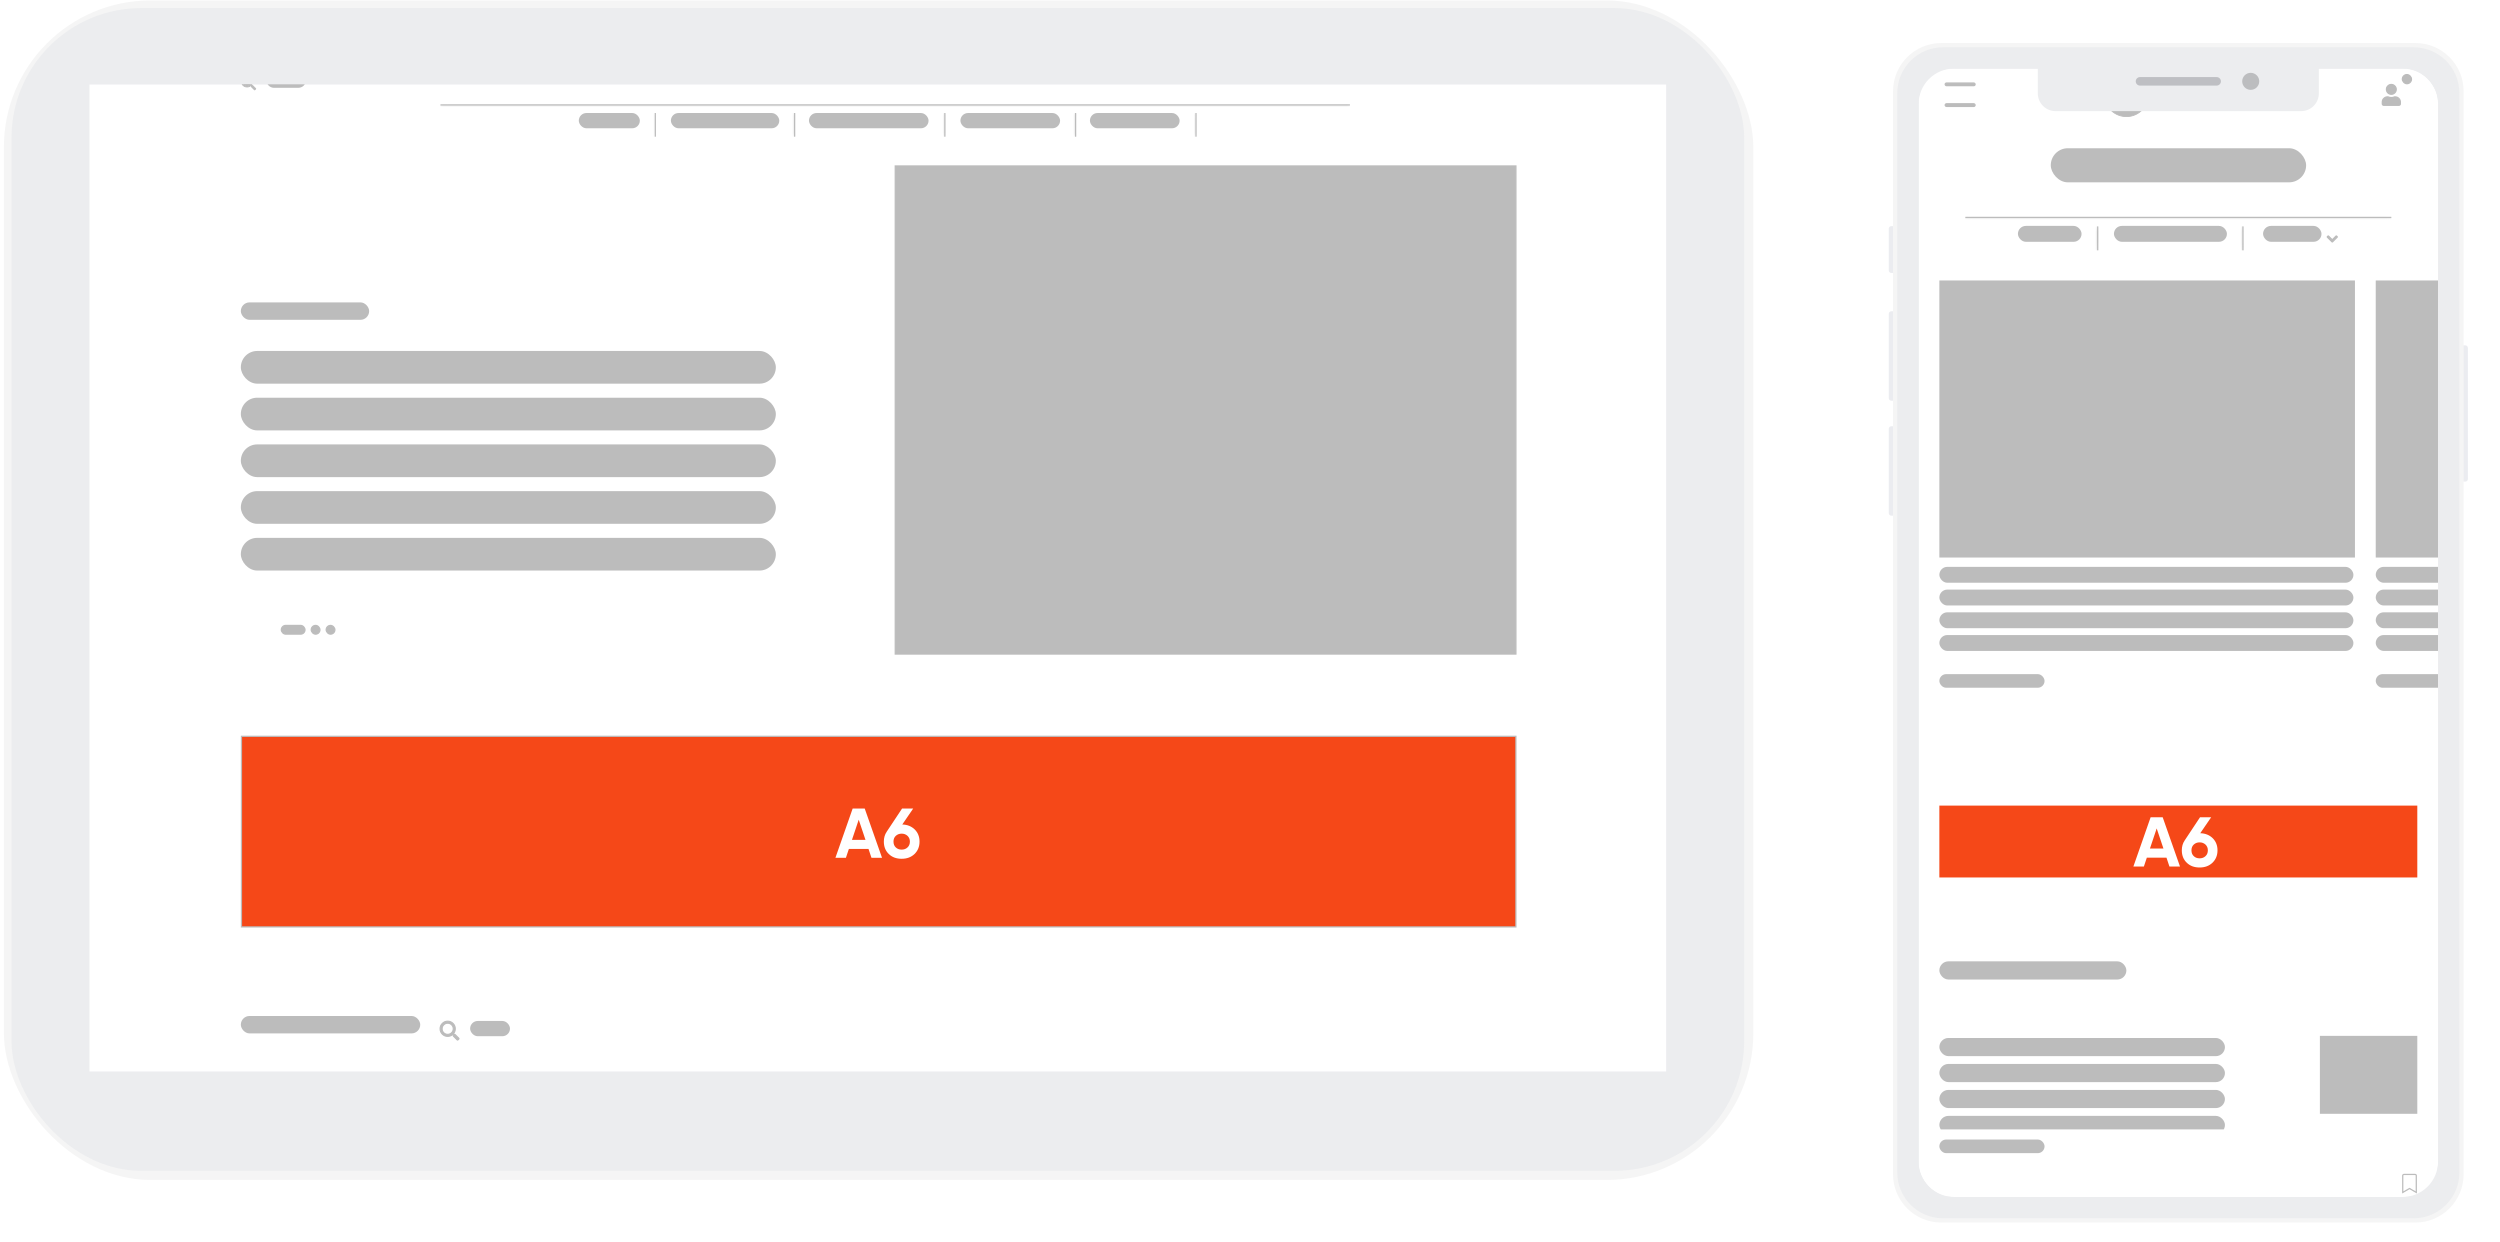 <svg width="443" height="220" viewBox="0 0 443 220" fill="none" xmlns="http://www.w3.org/2000/svg">
<rect x="0.69" y="0.078" width="310" height="209.01" rx="26" fill="#F5F5F5"/>
<rect x="2.04" y="1.43" width="307.03" height="206.04" rx="23" fill="#ECEDEF"/>
<g clip-path="url(#clip0_11046_31566)">
<rect width="279.486" height="174.985" transform="translate(15.812 14.93)" fill="#D2D5DA"/>
<rect width="333.782" height="740" transform="translate(-11.188 -15.07)" fill="white"/>
<g clip-path="url(#clip1_11046_31566)">
<rect x="42.676" y="53.582" width="22.738" height="3.091" rx="1.545" fill="#BCBCBC"/>
<rect x="42.676" y="62.191" width="94.803" height="5.795" rx="2.897" fill="#BCBCBC"/>
<rect x="42.676" y="70.473" width="94.803" height="5.795" rx="2.897" fill="#BCBCBC"/>
<rect x="42.676" y="78.75" width="94.803" height="5.795" rx="2.897" fill="#BCBCBC"/>
<rect x="42.676" y="87.027" width="94.803" height="5.795" rx="2.897" fill="#BCBCBC"/>
<rect x="42.676" y="95.309" width="94.803" height="5.795" rx="2.897" fill="#BCBCBC"/>
<rect x="158.638" y="29.411" width="109.981" height="86.491" fill="#BCBCBC" stroke="#BCBCBC" stroke-width="0.221"/>
<rect x="49.851" y="110.825" width="4.194" height="1.545" rx="0.773" fill="#BCBCBC" stroke="#BCBCBC" stroke-width="0.221"/>
<rect x="55.149" y="110.825" width="1.545" height="1.545" rx="0.773" fill="#BCBCBC" stroke="#BCBCBC" stroke-width="0.221"/>
<rect x="57.798" y="110.825" width="1.545" height="1.545" rx="0.773" fill="#BCBCBC" stroke="#BCBCBC" stroke-width="0.221"/>
</g>
<rect x="42.787" y="130.474" width="225.833" height="33.776" fill="#F54818" stroke="#BCBCBC" stroke-width="0.221"/>
<path d="M154.423 152H156.294L153.226 143.269H151.093L148.037 152H149.896L150.42 150.428H153.899L154.423 152ZM150.968 148.82L152.166 145.252L153.363 148.82H150.968ZM159.886 146.101L161.819 143.269H159.848L157.129 147.373C156.78 147.884 156.618 148.47 156.618 149.131C156.618 150.029 156.905 150.765 157.491 151.326C158.077 151.9 158.838 152.175 159.773 152.175C160.696 152.175 161.457 151.9 162.056 151.326C162.642 150.753 162.941 150.029 162.941 149.131C162.941 148.258 162.655 147.547 162.093 146.986C161.52 146.425 160.784 146.126 159.886 146.101ZM159.773 150.553C159.349 150.553 159.013 150.428 158.738 150.167C158.464 149.917 158.327 149.568 158.327 149.131C158.327 148.707 158.464 148.358 158.738 148.109C159.013 147.859 159.349 147.722 159.773 147.722C160.185 147.722 160.534 147.859 160.809 148.109C161.083 148.371 161.233 148.707 161.233 149.131C161.233 149.568 161.083 149.917 160.809 150.167C160.534 150.428 160.185 150.553 159.773 150.553Z" fill="white"/>
<g clip-path="url(#clip2_11046_31566)">
<g clip-path="url(#clip3_11046_31566)">
<path d="M81.322 184.098L81.322 184.098L81.128 184.292L81.128 184.292C81.114 184.306 81.1 184.312 81.08 184.312C81.059 184.312 81.045 184.306 81.031 184.292L80.337 183.598C80.323 183.584 80.317 183.57 80.317 183.55V183.439V183.287H80.469H80.58C80.6 183.287 80.614 183.293 80.628 183.307L81.322 184.001C81.336 184.015 81.342 184.029 81.342 184.05C81.342 184.07 81.336 184.084 81.322 184.098ZM80.391 183.128L80.288 183.258L80.158 183.361C79.916 183.551 79.641 183.645 79.33 183.645C78.958 183.645 78.643 183.515 78.379 183.251C78.115 182.987 77.984 182.672 77.984 182.3C77.984 181.928 78.115 181.613 78.379 181.349C78.643 181.085 78.958 180.954 79.33 180.954C79.702 180.954 80.017 181.085 80.281 181.349C80.545 181.613 80.675 181.928 80.675 182.3C80.675 182.611 80.581 182.886 80.391 183.128ZM78.627 183.001L78.627 183.001L78.629 183.002C78.823 183.192 79.059 183.287 79.33 183.287C79.601 183.287 79.835 183.192 80.025 183.002L79.957 182.933L80.025 183.002C80.219 182.807 80.317 182.572 80.317 182.3C80.317 182.028 80.219 181.795 80.025 181.605C79.835 181.411 79.601 181.312 79.33 181.312C79.058 181.312 78.822 181.411 78.628 181.605C78.438 181.795 78.342 182.029 78.342 182.3C78.342 182.571 78.438 182.806 78.627 183.001Z" fill="#BCBCBC" stroke="#BCBCBC" stroke-width="0.198"/>
</g>
</g>
<g clip-path="url(#clip4_11046_31566)">
<rect x="83.306" y="180.914" width="7.064" height="2.704" rx="1.352" fill="#BCBCBC"/>
</g>
<rect x="42.676" y="180.031" width="31.789" height="3.091" rx="1.545" fill="#BCBCBC"/>
<g clip-path="url(#clip5_11046_31566)">
<g clip-path="url(#clip6_11046_31566)">
<path d="M44.54 15.149V15.26V15.345C44.54 15.359 44.544 15.369 44.554 15.379L45.085 15.909C45.094 15.919 45.104 15.923 45.118 15.923C45.133 15.923 45.142 15.919 45.152 15.909L44.54 15.149ZM44.54 15.149H44.651H44.736C44.751 15.149 44.76 15.153 44.77 15.163L45.301 15.693C45.31 15.703 45.314 15.713 45.314 15.727C45.314 15.742 45.31 15.751 45.301 15.761C45.301 15.761 45.301 15.761 45.301 15.761L45.152 15.909L44.54 15.149ZM43.24 14.928L43.24 14.928C43.095 14.779 43.021 14.598 43.021 14.389C43.021 14.181 43.095 14.001 43.241 13.855C43.39 13.706 43.571 13.63 43.781 13.63C43.989 13.63 44.169 13.706 44.315 13.855C44.464 14.001 44.54 14.181 44.54 14.389C44.54 14.598 44.464 14.78 44.315 14.929L43.24 14.928ZM43.24 14.928L43.242 14.93M43.24 14.928L43.242 14.93M43.242 14.93C43.391 15.075 43.572 15.149 43.781 15.149M43.242 14.93L43.781 15.149M43.781 15.149C43.989 15.149 44.169 15.075 44.315 14.929L43.781 15.149ZM44.588 15.02L44.51 15.119L44.411 15.197C44.227 15.342 44.018 15.414 43.781 15.414C43.497 15.414 43.258 15.314 43.057 15.113C42.856 14.912 42.756 14.672 42.756 14.389C42.756 14.106 42.856 13.867 43.057 13.665C43.258 13.465 43.497 13.365 43.781 13.365C44.064 13.365 44.303 13.465 44.504 13.665C44.705 13.867 44.805 14.106 44.805 14.389C44.805 14.627 44.733 14.836 44.588 15.02Z" fill="#BCBCBC" stroke="#BCBCBC" stroke-width="0.16"/>
</g>
</g>
<g clip-path="url(#clip7_11046_31566)">
<rect x="47.16" y="12.855" width="7.064" height="2.704" rx="1.352" fill="#BCBCBC"/>
</g>
<mask id="path-20-inside-1_11046_31566" fill="white">
<path d="M78.049 18.484H239.204V18.705H78.049V18.484Z"/>
</mask>
<path d="M78.049 18.484H239.204V18.705H78.049V18.484Z" fill="#BCBCBC"/>
<path d="M239.204 18.484H78.049V18.926H239.204V18.484Z" fill="#BCBCBC" mask="url(#path-20-inside-1_11046_31566)"/>
<mask id="path-22-inside-2_11046_31566" fill="white">
<path d="M116.012 20.027H116.233V24.222H116.012V20.027Z"/>
</mask>
<path d="M116.012 20.027H116.233V24.222H116.012V20.027Z" fill="#BCBCBC"/>
<path d="M116.233 24.222V20.027H115.791V24.222H116.233Z" fill="#BCBCBC" mask="url(#path-22-inside-2_11046_31566)"/>
<rect x="102.563" y="20.027" width="10.817" height="2.704" rx="1.352" fill="#BCBCBC"/>
<mask id="path-25-inside-3_11046_31566" fill="white">
<path d="M140.699 20.027H140.919V24.222H140.699V20.027Z"/>
</mask>
<path d="M140.699 20.027H140.919V24.222H140.699V20.027Z" fill="#BCBCBC"/>
<path d="M140.919 24.222V20.027H140.478V24.222H140.919Z" fill="#BCBCBC" mask="url(#path-25-inside-3_11046_31566)"/>
<rect x="118.882" y="20.027" width="19.206" height="2.704" rx="1.352" fill="#BCBCBC"/>
<mask id="path-28-inside-4_11046_31566" fill="white">
<path d="M167.317 20.027H167.538V24.222H167.317V20.027Z"/>
</mask>
<path d="M167.317 20.027H167.538V24.222H167.317V20.027Z" fill="#BCBCBC"/>
<path d="M167.538 24.222V20.027H167.096V24.222H167.538Z" fill="#BCBCBC" mask="url(#path-28-inside-4_11046_31566)"/>
<rect x="143.348" y="20.027" width="21.192" height="2.704" rx="1.352" fill="#BCBCBC"/>
<mask id="path-31-inside-5_11046_31566" fill="white">
<path d="M190.486 20.027H190.707V24.222H190.486V20.027Z"/>
</mask>
<path d="M190.486 20.027H190.707V24.222H190.486V20.027Z" fill="#BCBCBC"/>
<path d="M190.707 24.222V20.027H190.265V24.222H190.707Z" fill="#BCBCBC" mask="url(#path-31-inside-5_11046_31566)"/>
<rect x="170.187" y="20.027" width="17.66" height="2.704" rx="1.352" fill="#BCBCBC"/>
<mask id="path-34-inside-6_11046_31566" fill="white">
<path d="M211.82 20.027H212.041V24.222H211.82V20.027Z"/>
</mask>
<path d="M211.82 20.027H212.041V24.222H211.82V20.027Z" fill="#BCBCBC"/>
<path d="M212.041 24.222V20.027H211.599V24.222H212.041Z" fill="#BCBCBC" mask="url(#path-34-inside-6_11046_31566)"/>
<rect x="193.135" y="20.027" width="15.894" height="2.704" rx="1.352" fill="#BCBCBC"/>
</g>
<g filter="url(#filter0_dd_11046_31566)">
<path d="M334.69 32.974C334.69 32.725 334.892 32.523 335.14 32.523H337.258C337.507 32.523 337.708 32.725 337.708 32.974V40.373C337.708 40.622 337.507 40.824 337.258 40.824H335.14C334.892 40.824 334.69 40.622 334.69 40.373V32.974Z" fill="#EBECF0"/>
<path d="M334.69 48.065C334.69 47.816 334.892 47.615 335.14 47.615H337.258C337.507 47.615 337.708 47.816 337.708 48.065V63.01C337.708 63.259 337.507 63.46 337.258 63.46H335.14C334.892 63.46 334.69 63.259 334.69 63.01V48.065Z" fill="#EBECF0"/>
<path d="M334.69 68.438C334.69 68.189 334.892 67.988 335.14 67.988H337.258C337.507 67.988 337.708 68.189 337.708 68.438V83.383C337.708 83.632 337.507 83.834 337.258 83.834H335.14C334.892 83.834 334.69 83.632 334.69 83.383V68.438Z" fill="#EBECF0"/>
<path d="M434.292 54.102C434.292 53.853 434.493 53.651 434.742 53.651H436.859C437.108 53.651 437.31 53.853 437.31 54.102V77.347C437.31 77.595 437.108 77.797 436.859 77.797H434.742C434.493 77.797 434.292 77.595 434.292 77.347V54.102Z" fill="#EBECF0"/>
<path d="M335.444 8.636C335.444 3.91 339.276 0.078 344.002 0.078H427.997C432.724 0.078 436.555 3.91 436.555 8.636V200.533C436.555 205.259 432.724 209.091 427.997 209.091H344.002C339.276 209.091 335.444 205.259 335.444 200.533V8.636Z" fill="#F5F5F5"/>
<path d="M339.972 10.39C339.972 7.195 342.562 4.605 345.757 4.605H426.243C429.438 4.605 432.028 7.195 432.028 10.39V198.779C432.028 201.973 429.438 204.563 426.243 204.563H345.757C342.562 204.563 339.972 201.973 339.972 198.779V10.39Z" fill="white"/>
<g clip-path="url(#clip8_11046_31566)">
<rect x="339.972" y="4.605" width="92.056" height="199.958" rx="5.785" fill="#D2D5DA"/>
<rect width="92.056" height="642.98" transform="translate(339.972 3.258)" fill="white"/>
<g clip-path="url(#clip9_11046_31566)">
<rect width="73.645" height="49.095" transform="translate(343.654 42.152)" fill="#BCBCBC"/>
<g clip-path="url(#clip10_11046_31566)">
<rect x="343.654" y="92.902" width="73.372" height="2.819" rx="1.41" fill="#BCBCBC"/>
<rect x="343.654" y="96.93" width="73.372" height="2.819" rx="1.41" fill="#BCBCBC"/>
<rect x="343.654" y="100.957" width="73.372" height="2.819" rx="1.41" fill="#BCBCBC"/>
<rect x="343.654" y="104.984" width="73.372" height="2.819" rx="1.41" fill="#BCBCBC"/>
</g>
<rect x="343.654" y="111.91" width="18.641" height="2.416" rx="1.208" fill="#BCBCBC"/>
<rect width="73.645" height="49.095" transform="translate(420.981 42.152)" fill="#BCBCBC"/>
<g clip-path="url(#clip11_11046_31566)">
<rect x="420.981" y="92.902" width="70.872" height="2.819" rx="1.41" fill="#BCBCBC"/>
<rect x="420.981" y="96.93" width="70.872" height="2.819" rx="1.41" fill="#BCBCBC"/>
<rect x="420.981" y="100.957" width="70.872" height="2.819" rx="1.41" fill="#BCBCBC"/>
<rect x="420.981" y="104.984" width="70.872" height="2.819" rx="1.41" fill="#BCBCBC"/>
</g>
<rect x="420.981" y="111.91" width="18.641" height="2.416" rx="1.208" fill="#BCBCBC"/>
</g>
<g clip-path="url(#clip12_11046_31566)">
<rect width="84.692" height="12.735" transform="translate(343.654 135.203)" fill="#F54818"/>
<path d="M384.423 146H386.294L383.226 137.269H381.093L378.037 146H379.896L380.42 144.428H383.899L384.423 146ZM380.968 142.82L382.166 139.252L383.363 142.82H380.968ZM389.886 140.101L391.819 137.269H389.848L387.129 141.373C386.78 141.884 386.618 142.47 386.618 143.131C386.618 144.029 386.905 144.765 387.491 145.326C388.077 145.9 388.838 146.175 389.773 146.175C390.696 146.175 391.457 145.9 392.056 145.326C392.642 144.753 392.941 144.029 392.941 143.131C392.941 142.258 392.655 141.547 392.093 140.986C391.52 140.425 390.784 140.126 389.886 140.101ZM389.773 144.553C389.349 144.553 389.013 144.428 388.738 144.167C388.464 143.917 388.327 143.568 388.327 143.131C388.327 142.707 388.464 142.358 388.738 142.109C389.013 141.859 389.349 141.722 389.773 141.722C390.185 141.722 390.534 141.859 390.809 142.109C391.083 142.371 391.233 142.707 391.233 143.131C391.233 143.568 391.083 143.917 390.809 144.167C390.534 144.428 390.185 144.553 389.773 144.553Z" fill="white"/>
</g>
<rect x="343.654" y="162.805" width="33.14" height="3.222" rx="1.611" fill="#BCBCBC"/>
<g clip-path="url(#clip13_11046_31566)">
<rect x="343.654" y="176.383" width="50.605" height="3.222" rx="1.611" fill="#BCBCBC"/>
<rect x="343.654" y="180.984" width="50.605" height="3.222" rx="1.611" fill="#BCBCBC"/>
<rect x="343.654" y="185.586" width="50.605" height="3.222" rx="1.611" fill="#BCBCBC"/>
<rect x="343.654" y="190.191" width="50.605" height="3.222" rx="1.611" fill="#BCBCBC"/>
</g>
<rect width="17.261" height="13.808" transform="translate(411.085 176.016)" fill="#BCBCBC"/>
<rect x="343.654" y="194.379" width="18.641" height="2.416" rx="1.208" fill="#BCBCBC"/>
<g clip-path="url(#clip14_11046_31566)">
<g clip-path="url(#clip15_11046_31566)">
<path d="M428.176 200.784V203.777L427.014 203.099L426.965 203.07L426.916 203.099L425.754 203.777V200.784C425.754 200.719 425.775 200.666 425.821 200.621L425.821 200.621C425.866 200.576 425.918 200.554 425.984 200.554H427.946C428.011 200.554 428.064 200.576 428.109 200.621L428.178 200.553L428.109 200.621C428.154 200.666 428.176 200.719 428.176 200.784ZM428.006 203.648L428.152 203.732V203.564V200.784C428.152 200.729 428.132 200.678 428.09 200.64C428.052 200.598 428.001 200.578 427.946 200.578H425.984C425.926 200.578 425.874 200.6 425.833 200.641L425.833 200.641C425.793 200.681 425.778 200.733 425.778 200.784V203.564V203.732L425.923 203.648L426.965 203.042L428.006 203.648Z" fill="#BCBCBC" stroke="#BCBCBC" stroke-width="0.194"/>
</g>
</g>
<rect x="344.69" y="7.17" width="5.293" height="0.46" rx="0.23" fill="#BCBCBC" stroke="#BCBCBC" stroke-width="0.23"/>
<rect x="344.69" y="10.849" width="5.293" height="0.46" rx="0.23" fill="#BCBCBC" stroke="#BCBCBC" stroke-width="0.23"/>
<g clip-path="url(#clip16_11046_31566)">
<path d="M376.91 13.115C374.77 13.175 372.986 11.489 372.926 9.349C372.866 7.209 374.552 5.425 376.692 5.365C378.832 5.305 380.616 6.991 380.676 9.131C380.736 11.271 379.05 13.055 376.91 13.115Z" fill="#BCBCBC" stroke="#BCBCBC" stroke-width="0.156"/>
<path d="M376.873 11.772C375.475 11.811 374.311 10.71 374.272 9.313C374.232 7.916 375.333 6.751 376.73 6.712C378.127 6.673 379.292 7.773 379.331 9.171C379.371 10.568 378.27 11.732 376.873 11.772ZM374.342 9.311C374.381 10.669 375.513 11.739 376.871 11.701C378.229 11.663 379.299 10.531 379.26 9.173C379.222 7.815 378.09 6.745 376.732 6.783C375.374 6.821 374.304 7.953 374.342 9.311Z" fill="#BCBCBC" stroke="#BCBCBC" stroke-width="0.156"/>
<path d="M376.859 11.277C375.733 11.309 374.794 10.422 374.763 9.296C374.731 8.17 375.618 7.232 376.744 7.2C377.87 7.168 378.808 8.055 378.84 9.181C378.872 10.307 377.985 11.246 376.859 11.277ZM374.881 9.293C374.91 10.354 375.795 11.189 376.855 11.159C377.916 11.13 378.752 10.245 378.722 9.185C378.692 8.124 377.808 7.288 376.747 7.318C375.686 7.348 374.851 8.232 374.881 9.293Z" fill="#BCBCBC" stroke="#BCBCBC" stroke-width="0.156"/>
<path d="M376.844 10.767C376.001 10.791 375.298 10.126 375.274 9.283C375.251 8.44 375.915 7.737 376.758 7.713C377.602 7.689 378.304 8.354 378.328 9.197C378.352 10.04 377.687 10.743 376.844 10.767Z" fill="#BCBCBC" stroke="#BCBCBC" stroke-width="0.156"/>
<path d="M376.868 10.528C376.157 10.548 375.564 9.987 375.544 9.276C375.524 8.565 376.084 7.973 376.795 7.952C377.506 7.932 378.099 8.493 378.119 9.204C378.139 9.915 377.579 10.508 376.868 10.528Z" fill="#BCBCBC" stroke="#BCBCBC" stroke-width="0.156"/>
<path d="M377.717 9.874L377.725 9.869L377.73 9.861L378.152 9.349L379.534 9.535L379.373 10.459L378.962 11.511L377.779 11.586L376.918 10.479L377.717 9.874Z" fill="#BCBCBC" stroke="#BCBCBC" stroke-width="0.156"/>
<path d="M375.853 9.814L375.855 9.823L375.859 9.831L376.168 10.418L375.459 11.619L374.67 11.111L373.861 10.324L374.252 9.206L375.606 8.842L375.853 9.814Z" fill="#BCBCBC" stroke="#BCBCBC" stroke-width="0.156"/>
<path d="M377.059 8.273L377.05 8.269L377.041 8.267L376.387 8.154L375.866 6.861L376.749 6.544L377.867 6.381L378.516 7.373L377.98 8.668L377.059 8.273Z" fill="#BCBCBC" stroke="#BCBCBC" stroke-width="0.156"/>
<path d="M378.803 9.885C378.501 9.893 378.249 9.655 378.241 9.353C378.232 9.051 378.47 8.8 378.772 8.791C379.074 8.783 379.326 9.021 379.334 9.323C379.343 9.625 379.105 9.876 378.803 9.885Z" fill="#BCBCBC" stroke="#BCBCBC" stroke-width="0.156"/>
<path d="M376.01 7.971C375.707 7.979 375.456 7.741 375.447 7.439C375.439 7.137 375.677 6.885 375.979 6.877C376.281 6.868 376.533 7.106 376.541 7.408C376.55 7.711 376.312 7.962 376.01 7.971Z" fill="#BCBCBC" stroke="#BCBCBC" stroke-width="0.156"/>
<path d="M375.896 11.551C375.594 11.56 375.342 11.322 375.334 11.02L375.334 11.02C375.325 10.717 375.563 10.466 375.865 10.457C376.167 10.449 376.419 10.687 376.427 10.989M375.896 11.551L375.898 11.629M375.896 11.551L375.898 11.629M375.896 11.551C376.198 11.543 376.436 11.291 376.427 10.989M375.898 11.629C375.553 11.639 375.265 11.367 375.255 11.022L375.898 11.629ZM376.427 10.989L376.505 10.987L376.427 10.989Z" fill="#BCBCBC" stroke="#BCBCBC" stroke-width="0.156"/>
</g>
<g clip-path="url(#clip17_11046_31566)">
<path d="M383.464 7.5L383.464 7.5C383.368 7.595 383.247 7.644 383.095 7.644C382.943 7.644 382.819 7.595 382.719 7.5C382.623 7.399 382.574 7.275 382.574 7.123C382.574 6.966 382.623 6.842 382.719 6.747C382.814 6.652 382.937 6.603 383.095 6.603C383.252 6.603 383.376 6.652 383.471 6.747C383.566 6.842 383.615 6.966 383.615 7.123C383.615 7.275 383.565 7.399 383.464 7.5ZM383.524 8.179L383.529 8.185L383.535 8.19C383.541 8.194 383.542 8.197 383.542 8.203V11.786C383.542 11.794 383.54 11.802 383.529 11.812L383.569 11.852L383.529 11.812C383.527 11.814 383.523 11.818 383.511 11.818H382.657C382.648 11.818 382.639 11.816 382.632 11.811C382.628 11.804 382.626 11.796 382.626 11.786V8.203C382.626 8.191 382.629 8.187 382.631 8.185C382.641 8.174 382.65 8.172 382.657 8.172H383.511C383.517 8.172 383.52 8.173 383.524 8.179Z" fill="#BCBCBC" stroke="#BCBCBC" stroke-width="0.112"/>
<path d="M388.004 6.828L388.008 6.835L388.015 6.84C388.02 6.844 388.022 6.847 388.022 6.853V7.568C388.022 7.576 388.019 7.584 388.009 7.594C388.007 7.596 388.002 7.6 387.99 7.6H386.684C386.663 7.6 386.637 7.605 386.617 7.625C386.597 7.646 386.591 7.672 386.591 7.692V11.786C386.591 11.793 386.589 11.802 386.579 11.812C386.576 11.814 386.572 11.818 386.56 11.818H385.706C385.697 11.818 385.689 11.816 385.681 11.811C385.677 11.804 385.675 11.795 385.675 11.786V7.692C385.675 7.672 385.67 7.646 385.649 7.625C385.629 7.605 385.603 7.6 385.582 7.6H384.312C384.303 7.6 384.295 7.598 384.287 7.593C384.283 7.586 384.281 7.578 384.281 7.568V6.853C384.281 6.841 384.284 6.837 384.286 6.835L384.286 6.835C384.297 6.824 384.305 6.822 384.312 6.822H387.99C387.997 6.822 388 6.823 388.004 6.828Z" fill="#BCBCBC" stroke="#BCBCBC" stroke-width="0.112"/>
<path d="M388.117 10.722L388.117 10.721C388.05 10.498 388.017 10.256 388.017 9.993C388.017 9.71 388.05 9.458 388.117 9.236C388.225 8.887 388.42 8.616 388.701 8.419C388.982 8.222 389.32 8.123 389.719 8.123C390.108 8.123 390.437 8.222 390.708 8.418L390.708 8.418L390.708 8.419C390.98 8.61 391.172 8.88 391.286 9.229C391.362 9.467 391.4 9.716 391.4 9.978C391.4 10.236 391.366 10.476 391.3 10.699L391.3 10.699L391.3 10.7C391.196 11.069 391.003 11.357 390.722 11.568C390.446 11.774 390.11 11.878 389.712 11.878C389.314 11.878 388.975 11.774 388.694 11.568C388.413 11.361 388.221 11.08 388.117 10.722ZM390.157 10.947L390.157 10.947C390.279 10.842 390.364 10.698 390.415 10.519L390.415 10.519L390.416 10.517C390.456 10.357 390.476 10.182 390.476 9.993C390.476 9.785 390.456 9.607 390.416 9.46L390.416 9.46L390.415 9.457C390.359 9.284 390.271 9.145 390.149 9.045L390.149 9.045C390.026 8.943 389.877 8.893 389.705 8.893C389.528 8.893 389.376 8.943 389.253 9.045L389.253 9.045L389.252 9.046C389.135 9.146 389.053 9.285 389.002 9.458C388.96 9.583 388.941 9.763 388.941 9.993C388.941 10.214 388.958 10.39 388.994 10.519L388.994 10.519C389.045 10.698 389.13 10.842 389.252 10.947L389.252 10.947L389.253 10.948C389.381 11.055 389.535 11.107 389.712 11.107C389.885 11.107 390.034 11.054 390.157 10.947Z" fill="#BCBCBC" stroke="#BCBCBC" stroke-width="0.112"/>
<path d="M393.146 11.853L393.107 11.814C393.105 11.816 393.1 11.819 393.088 11.819H392.234C392.225 11.819 392.217 11.817 392.209 11.813C392.205 11.805 392.203 11.797 392.203 11.788V8.205C392.203 8.192 392.206 8.188 392.208 8.186L392.208 8.186C392.219 8.176 392.227 8.173 392.234 8.173H393.088C393.095 8.173 393.098 8.175 393.102 8.18L393.106 8.186L393.113 8.191C393.118 8.195 393.12 8.198 393.12 8.205V11.788C393.12 11.795 393.117 11.803 393.107 11.814L393.146 11.853ZM393.146 11.853C393.132 11.868 393.112 11.875 393.088 11.875H392.234C392.21 11.875 392.188 11.868 392.169 11.853L393.146 8.146C393.166 8.161 393.176 8.18 393.176 8.205V11.788C393.176 11.812 393.166 11.834 393.146 11.853Z" fill="#BCBCBC" stroke="#BCBCBC" stroke-width="0.112"/>
<path d="M397.152 11.854L397.112 11.814C397.122 11.803 397.125 11.795 397.125 11.788V9.592C397.125 9.386 397.181 9.216 397.3 9.087C397.418 8.957 397.572 8.893 397.757 8.893C397.942 8.893 398.094 8.957 398.208 9.088C398.322 9.217 398.375 9.39 398.375 9.599V11.788C398.375 11.797 398.377 11.806 398.381 11.813C398.389 11.817 398.397 11.819 398.407 11.819H399.26C399.273 11.819 399.277 11.816 399.279 11.814C399.29 11.803 399.292 11.795 399.292 11.788V9.373C399.292 8.969 399.187 8.663 398.986 8.448C398.785 8.233 398.504 8.123 398.137 8.123C397.916 8.123 397.719 8.169 397.543 8.262L397.516 8.212C397.701 8.115 397.908 8.066 398.137 8.066C398.516 8.066 398.813 8.181 399.027 8.409C399.241 8.638 399.348 8.959 399.348 9.373V11.788C399.348 11.812 399.338 11.834 399.319 11.854C399.304 11.868 399.285 11.876 399.26 11.876H398.407C398.382 11.876 398.36 11.868 398.341 11.854C398.326 11.834 398.319 11.812 398.319 11.788V9.599C398.319 9.399 398.268 9.241 398.166 9.124C398.064 9.008 397.928 8.949 397.757 8.949C397.587 8.949 397.448 9.008 397.341 9.124C397.234 9.241 397.181 9.397 397.181 9.592V11.788C397.181 11.812 397.171 11.834 397.152 11.854ZM397.152 11.854C397.137 11.868 397.118 11.876 397.093 11.876H396.247C396.222 11.876 396.2 11.868 396.181 11.854M397.152 11.854L397.112 11.814C397.11 11.816 397.105 11.819 397.093 11.819H396.247C396.237 11.819 396.229 11.817 396.222 11.813M396.181 11.854L396.226 11.82C396.224 11.818 396.223 11.815 396.222 11.813M396.181 11.854C396.166 11.834 396.159 11.812 396.159 11.788V9.599C396.159 9.404 396.106 9.249 395.999 9.132C395.892 9.01 395.753 8.949 395.583 8.949C395.427 8.949 395.296 8.996 395.189 9.088C395.086 9.18 395.026 9.309 395.006 9.475L396.181 11.854ZM396.222 11.813C396.217 11.806 396.215 11.797 396.215 11.788V9.599C396.215 9.394 396.159 9.224 396.04 9.094M396.222 11.813L396.04 9.094M396.04 9.094C395.922 8.96 395.768 8.893 395.583 8.893C395.415 8.893 395.27 8.943 395.152 9.046L395.152 9.046L395.151 9.046C395.037 9.15 394.971 9.292 394.95 9.468L394.95 9.468V9.475V11.788C394.95 11.795 394.948 11.803 394.937 11.814C394.935 11.816 394.931 11.819 394.919 11.819H394.065C394.055 11.819 394.047 11.817 394.04 11.813C394.035 11.806 394.033 11.797 394.033 11.788V8.212C394.033 8.2 394.037 8.196 394.039 8.194L394.039 8.194C394.049 8.183 394.057 8.181 394.065 8.181H394.919C394.925 8.181 394.928 8.182 394.932 8.188L394.937 8.194L394.943 8.199C394.949 8.203 394.95 8.206 394.95 8.212V8.497C394.95 8.524 394.96 8.559 394.996 8.576C395.016 8.587 395.04 8.587 395.061 8.576C395.078 8.568 395.089 8.554 395.097 8.543L396.04 9.094Z" fill="#BCBCBC" stroke="#BCBCBC" stroke-width="0.112"/>
<path d="M392.672 7.644C392.521 7.644 392.396 7.595 392.296 7.5C392.2 7.399 392.152 7.275 392.152 7.123C392.152 6.966 392.201 6.842 392.296 6.747L392.296 6.747C392.391 6.652 392.515 6.603 392.672 6.603C392.83 6.603 392.953 6.652 393.048 6.747C393.144 6.842 393.193 6.966 393.193 7.123C393.193 7.275 393.142 7.399 393.041 7.5C392.946 7.595 392.824 7.644 392.672 7.644Z" fill="#BCBCBC" stroke="#BCBCBC" stroke-width="0.112"/>
</g>
<g clip-path="url(#clip18_11046_31566)">
<g clip-path="url(#clip19_11046_31566)">
<path d="M424.349 7.683L424.349 7.683L424.351 7.685C424.522 7.852 424.607 8.052 424.607 8.291C424.607 8.53 424.522 8.732 424.35 8.905C424.183 9.071 423.984 9.154 423.744 9.154C423.504 9.154 423.302 9.071 423.13 8.905C422.963 8.733 422.881 8.53 422.881 8.291C422.881 8.051 422.963 7.851 423.13 7.684C423.302 7.512 423.505 7.428 423.744 7.428C423.983 7.428 424.182 7.512 424.349 7.683ZM425.067 9.899L425.067 9.899L425.069 9.901C425.251 10.079 425.34 10.289 425.34 10.537V10.858C425.34 10.93 425.316 10.987 425.267 11.037C425.217 11.086 425.16 11.11 425.089 11.11H422.399C422.327 11.11 422.27 11.086 422.22 11.037C422.171 10.987 422.147 10.93 422.147 10.858V10.537C422.147 10.288 422.234 10.077 422.411 9.9C422.594 9.717 422.807 9.628 423.056 9.628H423.161C423.347 9.71 423.542 9.751 423.744 9.751C423.946 9.751 424.14 9.71 424.326 9.628H424.431C424.68 9.628 424.89 9.717 425.067 9.899Z" fill="#BCBCBC" stroke="#BCBCBC" stroke-width="0.23"/>
</g>
</g>
<rect x="425.7" y="5.674" width="1.611" height="1.611" rx="0.805" fill="#BCBCBC" stroke="#BCBCBC" stroke-width="0.23"/>
<mask id="path-82-inside-7_11046_31566" fill="white">
<path d="M348.257 30.875H423.743V31.105H348.257V30.875Z"/>
</mask>
<path d="M348.257 30.875H423.743V31.105H348.257V30.875Z" fill="#BCBCBC"/>
<path d="M423.743 30.875H348.257V31.335H423.743V30.875Z" fill="#BCBCBC" mask="url(#path-82-inside-7_11046_31566)"/>
<mask id="path-84-inside-8_11046_31566" fill="white">
<path d="M371.596 32.578H371.826V36.813H371.596V32.578Z"/>
</mask>
<path d="M371.596 32.578H371.826V36.813H371.596V32.578Z" fill="#BCBCBC"/>
<path d="M371.826 36.813V32.578H371.366V36.813H371.826Z" fill="#BCBCBC" mask="url(#path-84-inside-8_11046_31566)"/>
<rect x="357.575" y="32.484" width="11.277" height="2.819" rx="1.41" fill="#BCBCBC"/>
<mask id="path-87-inside-9_11046_31566" fill="white">
<path d="M397.332 32.578H397.562V36.813H397.332V32.578Z"/>
</mask>
<path d="M397.332 32.578H397.562V36.813H397.332V32.578Z" fill="#BCBCBC"/>
<path d="M397.562 36.813V32.578H397.102V36.813H397.562Z" fill="#BCBCBC" mask="url(#path-87-inside-9_11046_31566)"/>
<rect x="374.588" y="32.484" width="20.022" height="2.819" rx="1.41" fill="#BCBCBC"/>
<g clip-path="url(#clip20_11046_31566)">
<g clip-path="url(#clip21_11046_31566)">
<g clip-path="url(#clip22_11046_31566)">
<path d="M412.397 34.464L412.397 34.464C412.389 34.456 412.386 34.45 412.386 34.438C412.386 34.426 412.389 34.42 412.396 34.413L412.54 34.276L412.54 34.276L412.541 34.274C412.549 34.266 412.555 34.264 412.567 34.264C412.579 34.264 412.585 34.266 412.593 34.274L412.593 34.274L413.197 34.878L413.278 34.959L413.359 34.878L413.964 34.274C413.964 34.274 413.964 34.274 413.964 34.274C413.971 34.266 413.977 34.264 413.989 34.264C414.001 34.264 414.007 34.266 414.015 34.274L414.015 34.274L414.017 34.276L414.16 34.413C414.167 34.42 414.17 34.426 414.17 34.438C414.17 34.45 414.167 34.456 414.16 34.464L413.304 35.319C413.304 35.319 413.304 35.319 413.304 35.319C413.296 35.327 413.29 35.33 413.278 35.33C413.266 35.33 413.26 35.327 413.252 35.319L412.397 34.464Z" fill="#BCBCBC" stroke="#BCBCBC" stroke-width="0.23"/>
</g>
</g>
</g>
<rect x="401.014" y="32.484" width="10.356" height="2.819" rx="1.41" fill="#BCBCBC"/>
<rect x="363.397" y="18.723" width="45.248" height="6.041" rx="3.021" fill="#BCBCBC"/>
</g>
<path fill-rule="evenodd" clip-rule="evenodd" d="M336.199 8.939C336.199 4.462 339.829 0.832 344.307 0.832H427.694C432.171 0.832 435.801 4.462 435.801 8.939V200.228C435.801 204.706 432.171 208.336 427.694 208.336H344.307C339.829 208.336 336.199 204.706 336.199 200.228V8.939ZM339.972 10.911C339.972 7.428 342.795 4.605 346.278 4.605H361.1V8.998C361.1 10.739 362.511 12.15 364.253 12.15H407.748C409.489 12.15 410.901 10.739 410.901 8.998V4.605H425.722C429.205 4.605 432.028 7.428 432.028 10.911V198.257C432.028 201.74 429.205 204.563 425.722 204.563H346.278C342.795 204.563 339.972 201.74 339.972 198.257V10.911Z" fill="#ECEDEF"/>
<path d="M378.454 6.868C378.454 6.451 378.792 6.113 379.209 6.113H392.791C393.207 6.113 393.545 6.451 393.545 6.868C393.545 7.285 393.207 7.622 392.791 7.622H379.209C378.792 7.622 378.454 7.285 378.454 6.868Z" fill="#BEBFC3"/>
<path d="M400.336 6.868C400.336 7.702 399.661 8.378 398.827 8.378C397.994 8.378 397.318 7.702 397.318 6.868C397.318 6.035 397.994 5.359 398.827 5.359C399.661 5.359 400.336 6.035 400.336 6.868Z" fill="#BCBDBF"/>
</g>
<defs>
<filter id="filter0_dd_11046_31566" x="329.66" y="0.078" width="112.681" height="219.072" filterUnits="userSpaceOnUse" color-interpolation-filters="sRGB">
<feFlood flood-opacity="0" result="BackgroundImageFix"/>
<feColorMatrix in="SourceAlpha" type="matrix" values="0 0 0 0 0 0 0 0 0 0 0 0 0 0 0 0 0 0 127 0" result="hardAlpha"/>
<feMorphology radius="1.258" operator="erode" in="SourceAlpha" result="effect1_dropShadow_11046_31566"/>
<feOffset dy="5.03"/>
<feGaussianBlur stdDeviation="3.144"/>
<feComposite in2="hardAlpha" operator="out"/>
<feColorMatrix type="matrix" values="0 0 0 0 0 0 0 0 0 0 0 0 0 0 0 0 0 0 0.1 0"/>
<feBlend mode="normal" in2="BackgroundImageFix" result="effect1_dropShadow_11046_31566"/>
<feColorMatrix in="SourceAlpha" type="matrix" values="0 0 0 0 0 0 0 0 0 0 0 0 0 0 0 0 0 0 127 0" result="hardAlpha"/>
<feOffset dy="2.515"/>
<feGaussianBlur stdDeviation="1.258"/>
<feComposite in2="hardAlpha" operator="out"/>
<feColorMatrix type="matrix" values="0 0 0 0 0 0 0 0 0 0 0 0 0 0 0 0 0 0 0.04 0"/>
<feBlend mode="normal" in2="effect1_dropShadow_11046_31566" result="effect2_dropShadow_11046_31566"/>
<feBlend mode="normal" in="SourceGraphic" in2="effect2_dropShadow_11046_31566" result="shape"/>
</filter>
<clipPath id="clip0_11046_31566">
<rect width="279.486" height="174.985" fill="white" transform="translate(15.812 14.93)"/>
</clipPath>
<clipPath id="clip1_11046_31566">
<rect width="226.054" height="86.712" fill="white" transform="translate(42.676 29.301)"/>
</clipPath>
<clipPath id="clip2_11046_31566">
<rect width="3.753" height="3.753" fill="white" transform="translate(77.787 180.805)"/>
</clipPath>
<clipPath id="clip3_11046_31566">
<rect width="3.555" height="3.753" fill="white" transform="translate(77.885 180.805)"/>
</clipPath>
<clipPath id="clip4_11046_31566">
<rect width="37.749" height="3.532" fill="white" transform="translate(83.306 180.914)"/>
</clipPath>
<clipPath id="clip5_11046_31566">
<rect width="2.718" height="3.753" fill="white" transform="translate(42.676 12.746)"/>
</clipPath>
<clipPath id="clip6_11046_31566">
<rect width="2.718" height="2.878" fill="white" transform="translate(42.676 13.184)"/>
</clipPath>
<clipPath id="clip7_11046_31566">
<rect width="27.356" height="3.532" fill="white" transform="translate(47.16 12.855)"/>
</clipPath>
<clipPath id="clip8_11046_31566">
<rect x="339.972" y="4.605" width="92.056" height="199.958" rx="5.785" fill="white"/>
</clipPath>
<clipPath id="clip9_11046_31566">
<rect width="92.056" height="85.457" fill="white" transform="translate(339.972 38.469)"/>
</clipPath>
<clipPath id="clip10_11046_31566">
<rect width="73.645" height="16.754" fill="white" transform="translate(343.654 92.902)"/>
</clipPath>
<clipPath id="clip11_11046_31566">
<rect width="73.645" height="16.754" fill="white" transform="translate(420.981 92.902)"/>
</clipPath>
<clipPath id="clip12_11046_31566">
<rect width="84.692" height="12.735" fill="white" transform="translate(343.654 135.203)"/>
</clipPath>
<clipPath id="clip13_11046_31566">
<rect width="54.005" height="16.57" fill="white" transform="translate(343.654 176.016)"/>
</clipPath>
<clipPath id="clip14_11046_31566">
<rect width="2.762" height="3.682" fill="white" transform="translate(425.584 200.41)"/>
</clipPath>
<clipPath id="clip15_11046_31566">
<rect width="2.713" height="3.682" fill="white" transform="translate(425.608 200.41)"/>
</clipPath>
<clipPath id="clip16_11046_31566">
<rect width="8.285" height="11.967" fill="white" transform="translate(372.652 3.258)"/>
</clipPath>
<clipPath id="clip17_11046_31566">
<rect width="18.411" height="11.737" fill="white" transform="translate(380.937 3.371)"/>
</clipPath>
<clipPath id="clip18_11046_31566">
<rect width="3.682" height="4.143" fill="white" transform="translate(421.902 7.168)"/>
</clipPath>
<clipPath id="clip19_11046_31566">
<rect width="3.682" height="4.143" fill="white" transform="translate(421.902 7.168)"/>
</clipPath>
<clipPath id="clip20_11046_31566">
<rect width="2.301" height="2.301" fill="white" transform="translate(412.121 33.59)"/>
</clipPath>
<clipPath id="clip21_11046_31566">
<rect width="2.301" height="2.301" fill="white" transform="translate(412.121 33.59)"/>
</clipPath>
<clipPath id="clip22_11046_31566">
<rect width="2.301" height="1.611" fill="white" transform="translate(412.121 33.934)"/>
</clipPath>
</defs>
</svg>
